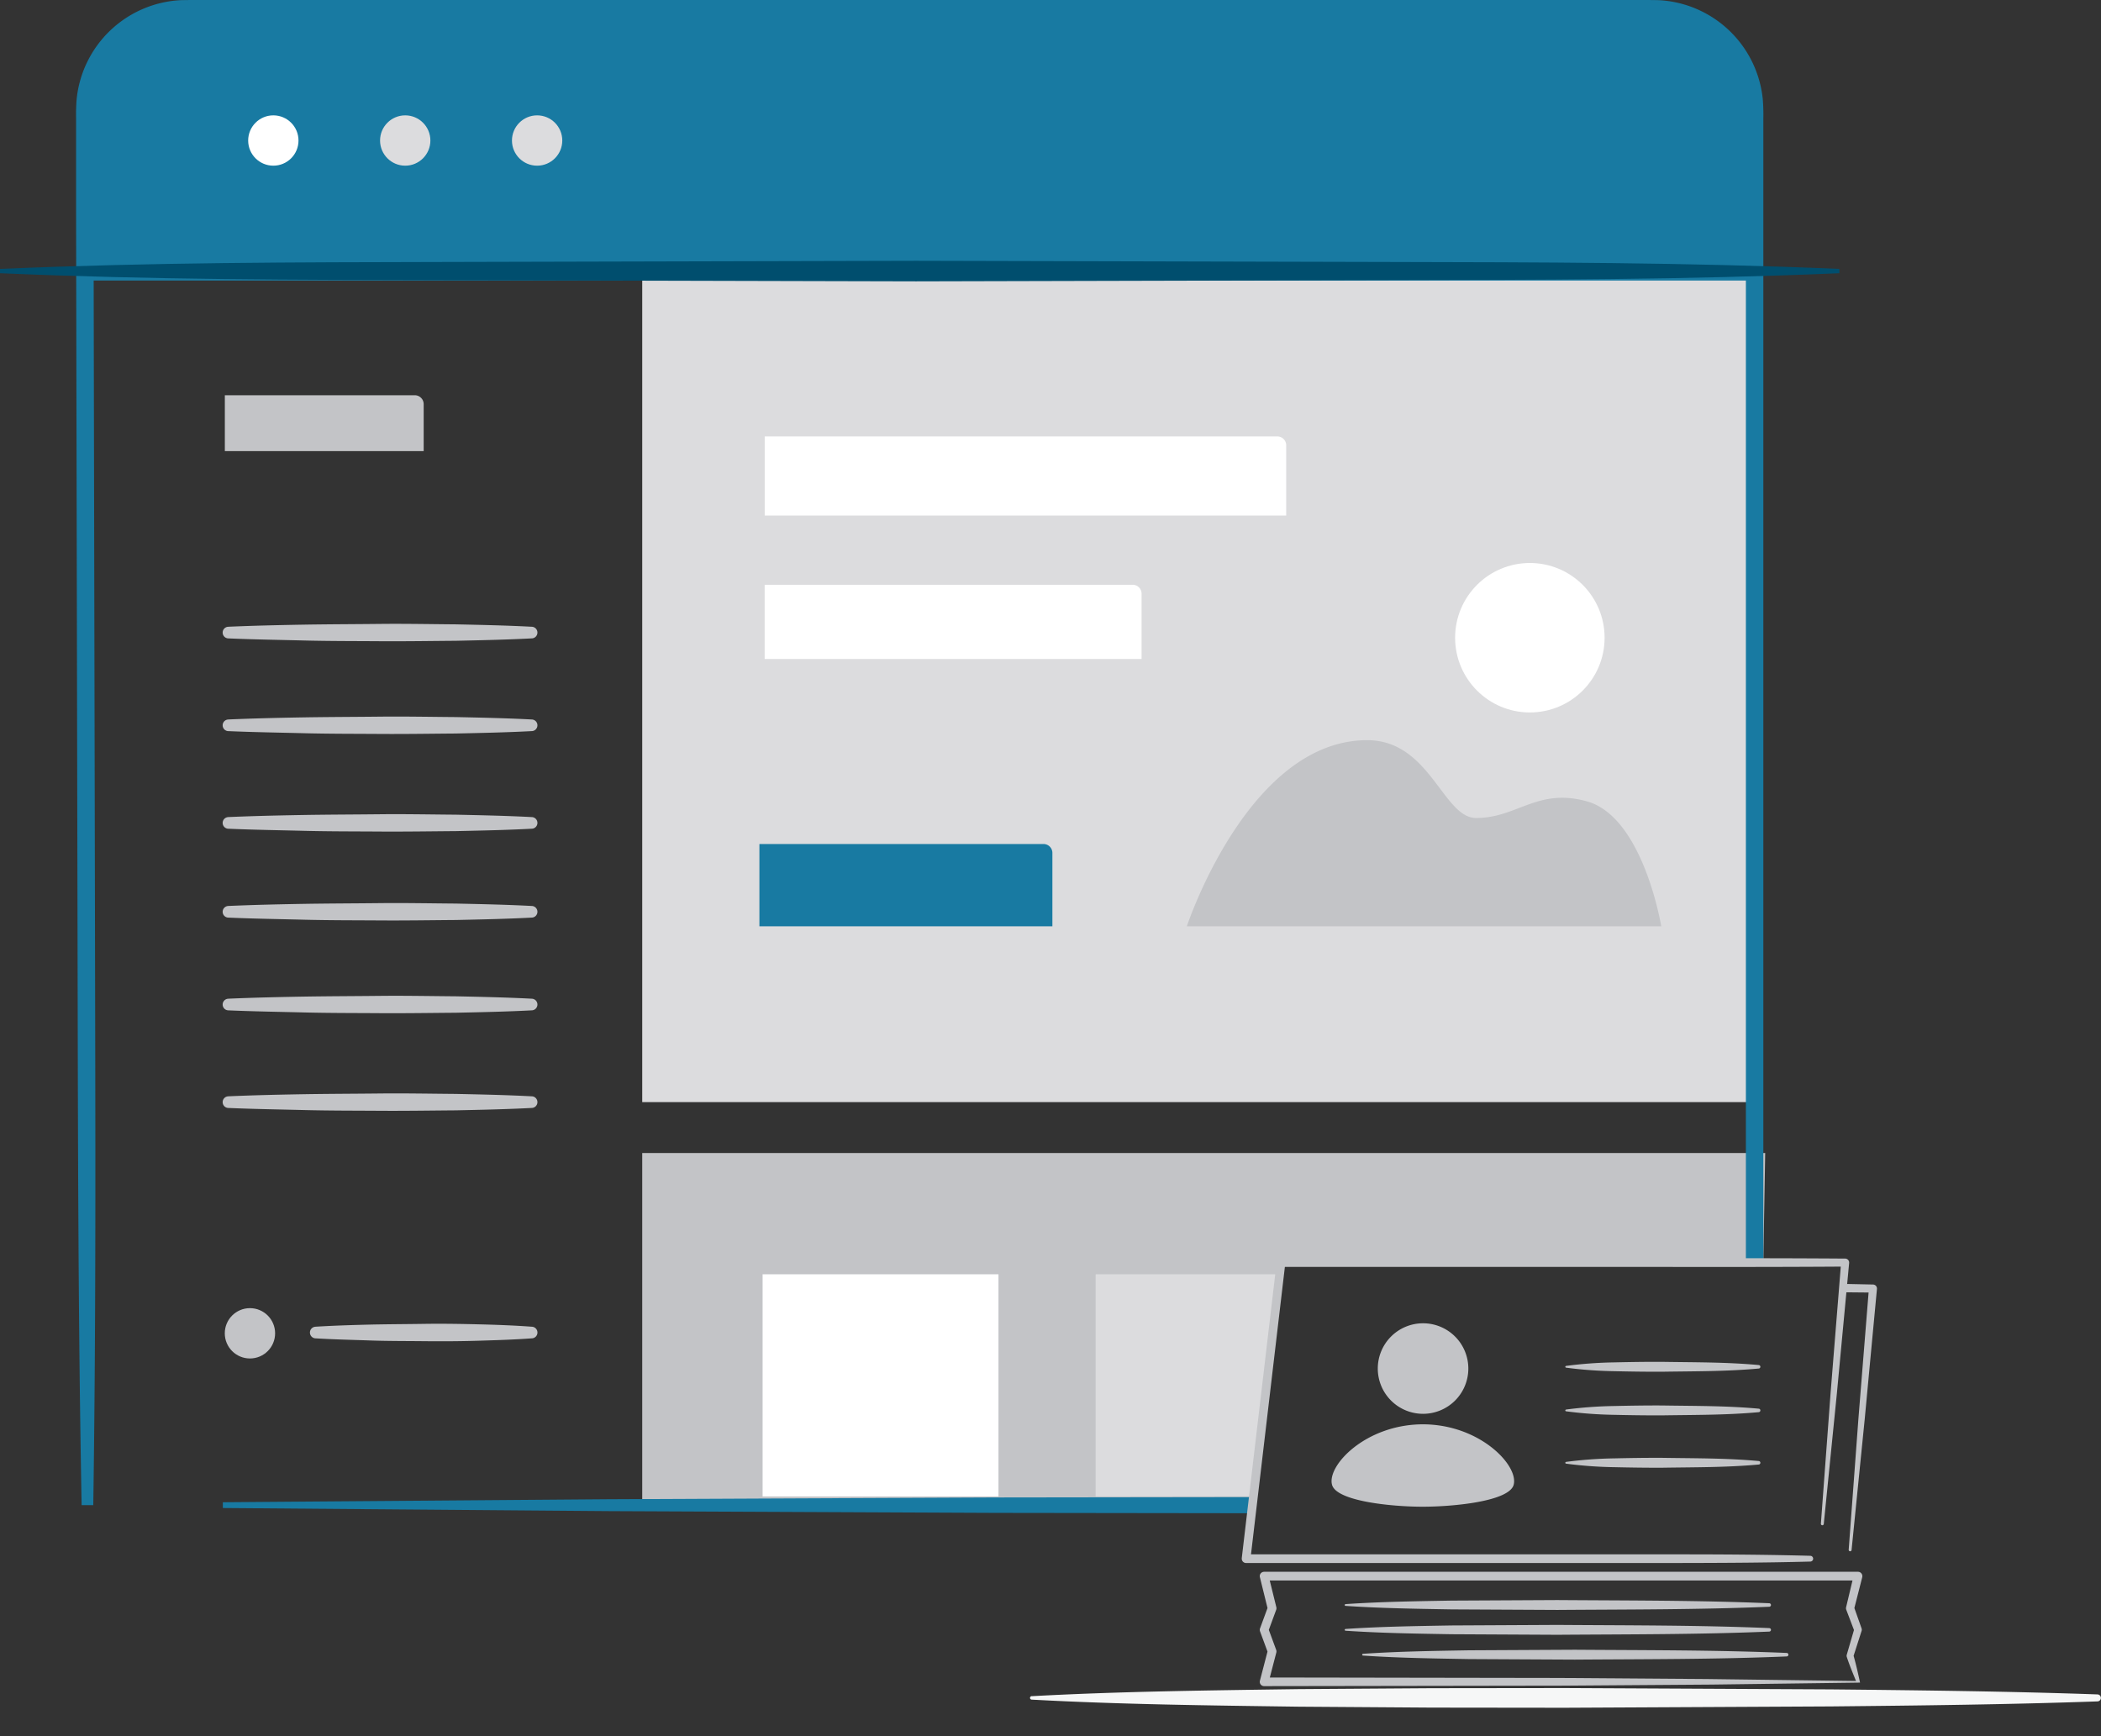<svg viewBox="0 0 1454.44 1201.93" xmlns="http://www.w3.org/2000/svg"><rect x="0" y="0" width="1454.44" height="1201.93" fill="#333333" stroke="none"/><path d="m714.25 1174.38c61.49-3.34 123-4 184.46-4.88l92.23-.64 92.23-.11 184.46.93c61.49.62 123 1.32 184.46 3.48a2.42 2.42 0 0 1 0 4.83c-61.49 2.17-123 2.86-184.46 3.48l-184.46.93-92.23-.11-92.23-.64c-61.49-.86-123-1.54-184.46-4.88a1.21 1.21 0 0 1 0-2.42z" fill="#f6f7f7"/><path d="m444.59 187.67h770.06v575.4h-770.06z" fill="#dcdcde"/><path d="m884.48 874.2-19.5 167.92h-420.39v-243.8h777.38l-1.28 74.68z" fill="#c3c4c7"/><path d="m890.39 356.92h-361v-54.76h354.82a6.18 6.18 0 0 1 6.18 6.18zm-100.12 99.33h-260.92v-51.38h254.74a6.18 6.18 0 0 1 6.18 6.18z" fill="#fff"/><path d="m728.53 641.36h-202.82v-57h196.64a6.18 6.18 0 0 1 6.18 6.18z" fill="#187aa2"/><path d="m293.3 312.35h-137.65v-38.7h131.47a6.18 6.18 0 0 1 6.18 6.18z" fill="#c3c4c7"/><path d="m870.17 1036.55-180.71.24-267.61 1.22-267.59 2.09v4l267.59 2.15 267.59 1.22 178.32.24a57.85 57.85 0 0 0 2.41-11.16zm350.14-967.81a76.33 76.33 0 0 0 -72-68.63c-8.93-.2-16.8-.06-25.25-.1h-972.76c-8.45 0-16.32-.1-25.25.1a76.34 76.34 0 0 0 -72 68.63 129.63 129.63 0 0 0 -.38 13.06v62.34l.18 99.8.82 399.1c.3 133 .3 266.06 2.84 399.09h8.06c2-133 1.44-266.06 1.19-399.09l-.82-399.09-.09-49.7h1143.76v680.55c4 .07 8.06.17 12.08.19v-793.19a129.46 129.46 0 0 0 -.38-13.06z" fill="#187aa2"/><path d="m1273.33 189.18c-108.2 4.58-206.39 4.55-314.58 4.81l-324.58.81-324.58-.81c-108.2-.26-201.39-.22-309.58-4.81v-3c108.2-4.59 201.39-4.55 309.58-4.81l324.58-.81 324.58.81c108.2.26 206.39.23 314.58 4.81z" fill="#004e6e"/><path d="m158.17 433.93c17.49-.75 35-1.16 52.46-1.45s35-.31 52.46-.5 35 .17 52.46.3c17.49.38 35 .74 52.46 1.66a4.03 4.03 0 0 1 0 8.06c-17.49.92-35 1.28-52.46 1.66-17.49.13-35 .42-52.46.3s-35-.06-52.46-.5-35-.7-52.46-1.45a4.03 4.03 0 0 1 0-8.06zm0 64.2c17.49-.75 35-1.16 52.46-1.45s35-.31 52.46-.5 35 .17 52.46.3c17.49.38 35 .74 52.46 1.66a4.03 4.03 0 0 1 0 8.06c-17.49.92-35 1.28-52.46 1.66-17.49.13-35 .42-52.46.3s-35-.06-52.46-.5-35-.7-52.46-1.45a4.03 4.03 0 0 1 0-8.06zm0 67.58c17.49-.75 35-1.16 52.46-1.45s35-.31 52.46-.5 35 .17 52.46.3c17.49.38 35 .74 52.46 1.66a4.03 4.03 0 0 1 0 8.06c-17.49.92-35 1.28-52.46 1.66-17.49.13-35 .42-52.46.3s-35-.06-52.46-.5-35-.7-52.46-1.45a4.03 4.03 0 0 1 0-8.06zm0 61.54c17.49-.75 35-1.16 52.46-1.45s35-.31 52.46-.5 35 .17 52.46.3c17.49.38 35 .74 52.46 1.66a4.03 4.03 0 0 1 0 8.06c-17.49.92-35 1.28-52.46 1.66-17.49.13-35 .42-52.46.3s-35-.06-52.46-.5-35-.7-52.46-1.45a4.03 4.03 0 0 1 0-8.06zm0 64.21c17.49-.75 35-1.16 52.46-1.45s35-.31 52.46-.5 35 .17 52.46.3c17.49.38 35 .74 52.46 1.66a4.03 4.03 0 0 1 0 8.06c-17.49.92-35 1.28-52.46 1.66-17.49.13-35 .42-52.46.3s-35-.06-52.46-.5-35-.7-52.46-1.45a4.03 4.03 0 0 1 0-8.06zm0 67.58c17.49-.75 35-1.16 52.46-1.45s35-.31 52.46-.5 35 .17 52.46.3c17.49.38 35 .74 52.46 1.66a4.03 4.03 0 0 1 0 8.06c-17.49.92-35 1.28-52.46 1.66-17.49.13-35 .42-52.46.3s-35-.06-52.46-.5-35-.7-52.46-1.45a4.03 4.03 0 0 1 0-8.06zm60.42 159.52c12.45-.75 24.91-1.16 37.36-1.45s24.91-.31 37.36-.5 24.91 0 37.36.3 24.91.74 37.36 1.66a4.03 4.03 0 0 1 0 8.06c-12.45.92-24.91 1.28-37.36 1.66s-24.91.43-37.36.3-24.91-.06-37.36-.5-24.91-.7-37.36-1.45a4.03 4.03 0 0 1 0-8.06zm603-277.2h328.43s-12.37-75.71-51.5-86.54c-34.33-9.51-48.07 11.53-76.68 11.53-22.89 0-31.88-53.88-75.37-53.88-82.41-.01-124.88 128.89-124.88 128.89z" fill="#c3c4c7"/><circle cx="1059.06" cy="441.54" fill="#fff" r="51.74"/><path d="m527.92 882.27h163.29v153.81h-163.29z" fill="#fff"/><path d="m866.85 1036.08h-108.39v-153.81h128.39z" fill="#dcdcde"/><g fill="#c3c4c7"><path d="m1289.22 1091.25a3 3 0 0 0 -3-3h-411.11a3.16 3.16 0 0 0 -.72.09 3 3 0 0 0 -2.21 3.66l5.27 21.35-5.17 14.07a3 3 0 0 0 0 2.08l5.16 14-5.25 20.15a3.16 3.16 0 0 0 -.1.77 3 3 0 0 0 3 3l206.9-.32 103.1-.75 101.89-1.35h.66c-1.29-5.94-2.69-12.36-4.46-18.58l5.53-17.23a2.54 2.54 0 0 0 0-1.63v-.06l-5-14.16 5.46-21.39a3.32 3.32 0 0 0 .05-.7zm-4.37 72.6-103.08-1.34-102.44-.75-200.28-.32 4.5-17.29a3 3 0 0 0 -.09-1.8l-5.11-13.89 5.11-13.9a3 3 0 0 0 .1-1.77l-4.56-18.5h403.4l-4.42 18.54v.05a2.72 2.72 0 0 0 .1 1.61l5.35 14.08-5 17.14v.06a2.27 2.27 0 0 0 0 1.33c1.72 5.37 3.87 10.46 6.16 16.15z"/><path d="m943.51 1145.04c24.44-1.66 48.89-2 73.33-2.43l73.33-.38c48.89.36 97.78.16 146.67 2.21a1.21 1.21 0 0 1 0 2.42c-48.89 2.05-97.78 1.85-146.67 2.21l-73.33-.38c-24.44-.42-48.89-.77-73.33-2.43a.61.61 0 0 1 0-1.21zm-12.08-17.2c24.44-1.66 48.89-2 73.33-2.43l73.33-.38c48.89.36 97.78.16 146.67 2.21a1.21 1.21 0 0 1 0 2.42c-48.89 2.05-97.78 1.85-146.67 2.21l-73.33-.38c-24.44-.42-48.89-.77-73.33-2.43a.61.61 0 0 1 0-1.21zm0-17.2c24.44-1.66 48.89-2 73.33-2.43l73.33-.38c48.89.36 97.78.16 146.67 2.21a1.21 1.21 0 0 1 0 2.42c-48.89 2.05-97.78 1.85-146.67 2.21l-73.33-.38c-24.44-.42-48.89-.77-73.33-2.43a.61.61 0 0 1 0-1.21zm365.18-221.28-19.24-.41a51.32 51.32 0 0 1 -.38 5.79l16.56.16-7.05 87.51-6.72 90.55a1.004 1.004 0 0 0 2 .18l9.07-90.35 8.49-90.4v-.2a2.77 2.77 0 0 0 -2.73-2.83z"/><path d="m1277.37 871.4c-65.09-.47-130.18-.13-195.27-.24h-195.31a3 3 0 0 0 -3 2.67l-24.17 205v.35a3 3 0 0 0 3 3h292.91c32.55-.05 65.09-.13 97.64-1a2 2 0 0 0 0-4c-32.54-.88-65.09-1-97.64-1h-289.51l23.45-199h192.58c64.08-.1 128.17.22 192.25-.22l-7.05 87.46-6.72 90.55a1.004 1.004 0 0 0 2 .17l9.07-90.35 8.49-90.4v-.24a2.77 2.77 0 0 0 -2.72-2.75z"/><path d="m1084.14 945.71a288.87 288.87 0 0 1 33.32-2.44c11.11-.25 22.22-.43 33.32-.37 22.22.36 44.43.16 66.65 2.21a1.21 1.21 0 0 1 0 2.42c-22.22 2.05-44.43 1.85-66.65 2.21-11.11.05-22.22-.12-33.32-.37a289 289 0 0 1 -33.32-2.44.61.61 0 0 1 0-1.21zm0 30.21a288.87 288.87 0 0 1 33.32-2.44c11.11-.25 22.22-.43 33.32-.37 22.22.36 44.43.16 66.65 2.21a1.21 1.21 0 0 1 0 2.42c-22.22 2.05-44.43 1.85-66.65 2.21-11.11.05-22.22-.12-33.32-.37a289 289 0 0 1 -33.32-2.44.61.61 0 0 1 0-1.21zm0 36.25a288.87 288.87 0 0 1 33.32-2.44c11.11-.25 22.22-.43 33.32-.37 22.22.36 44.43.16 66.65 2.21a1.21 1.21 0 0 1 0 2.42c-22.22 2.05-44.43 1.85-66.65 2.21-11.11.05-22.22-.12-33.32-.37a289 289 0 0 1 -33.32-2.44.61.61 0 0 1 0-1.21zm-36.29 15.86c-3.09 11.38-41.23 15.14-62.72 15.17h-.29c-21.49 0-59.63-3.79-62.72-15.17-3.62-13.33 23.29-41.74 62.72-41.88h.29c39.39.1 66.3 28.55 62.72 41.88zm-62.72-49.15a31.34 31.34 0 1 0 -31.34-31.34 31.34 31.34 0 0 0 31.3 31.34z"/></g><circle cx="189.22" cy="97.29" fill="#fff" r="17.42"/><circle cx="280.52" cy="97.29" fill="#dcdcde" r="17.42"/><circle cx="371.83" cy="97.29" fill="#dcdcde" r="17.42"/><circle cx="173.03" cy="923.14" fill="#c3c4c7" r="17.42"/></svg>
